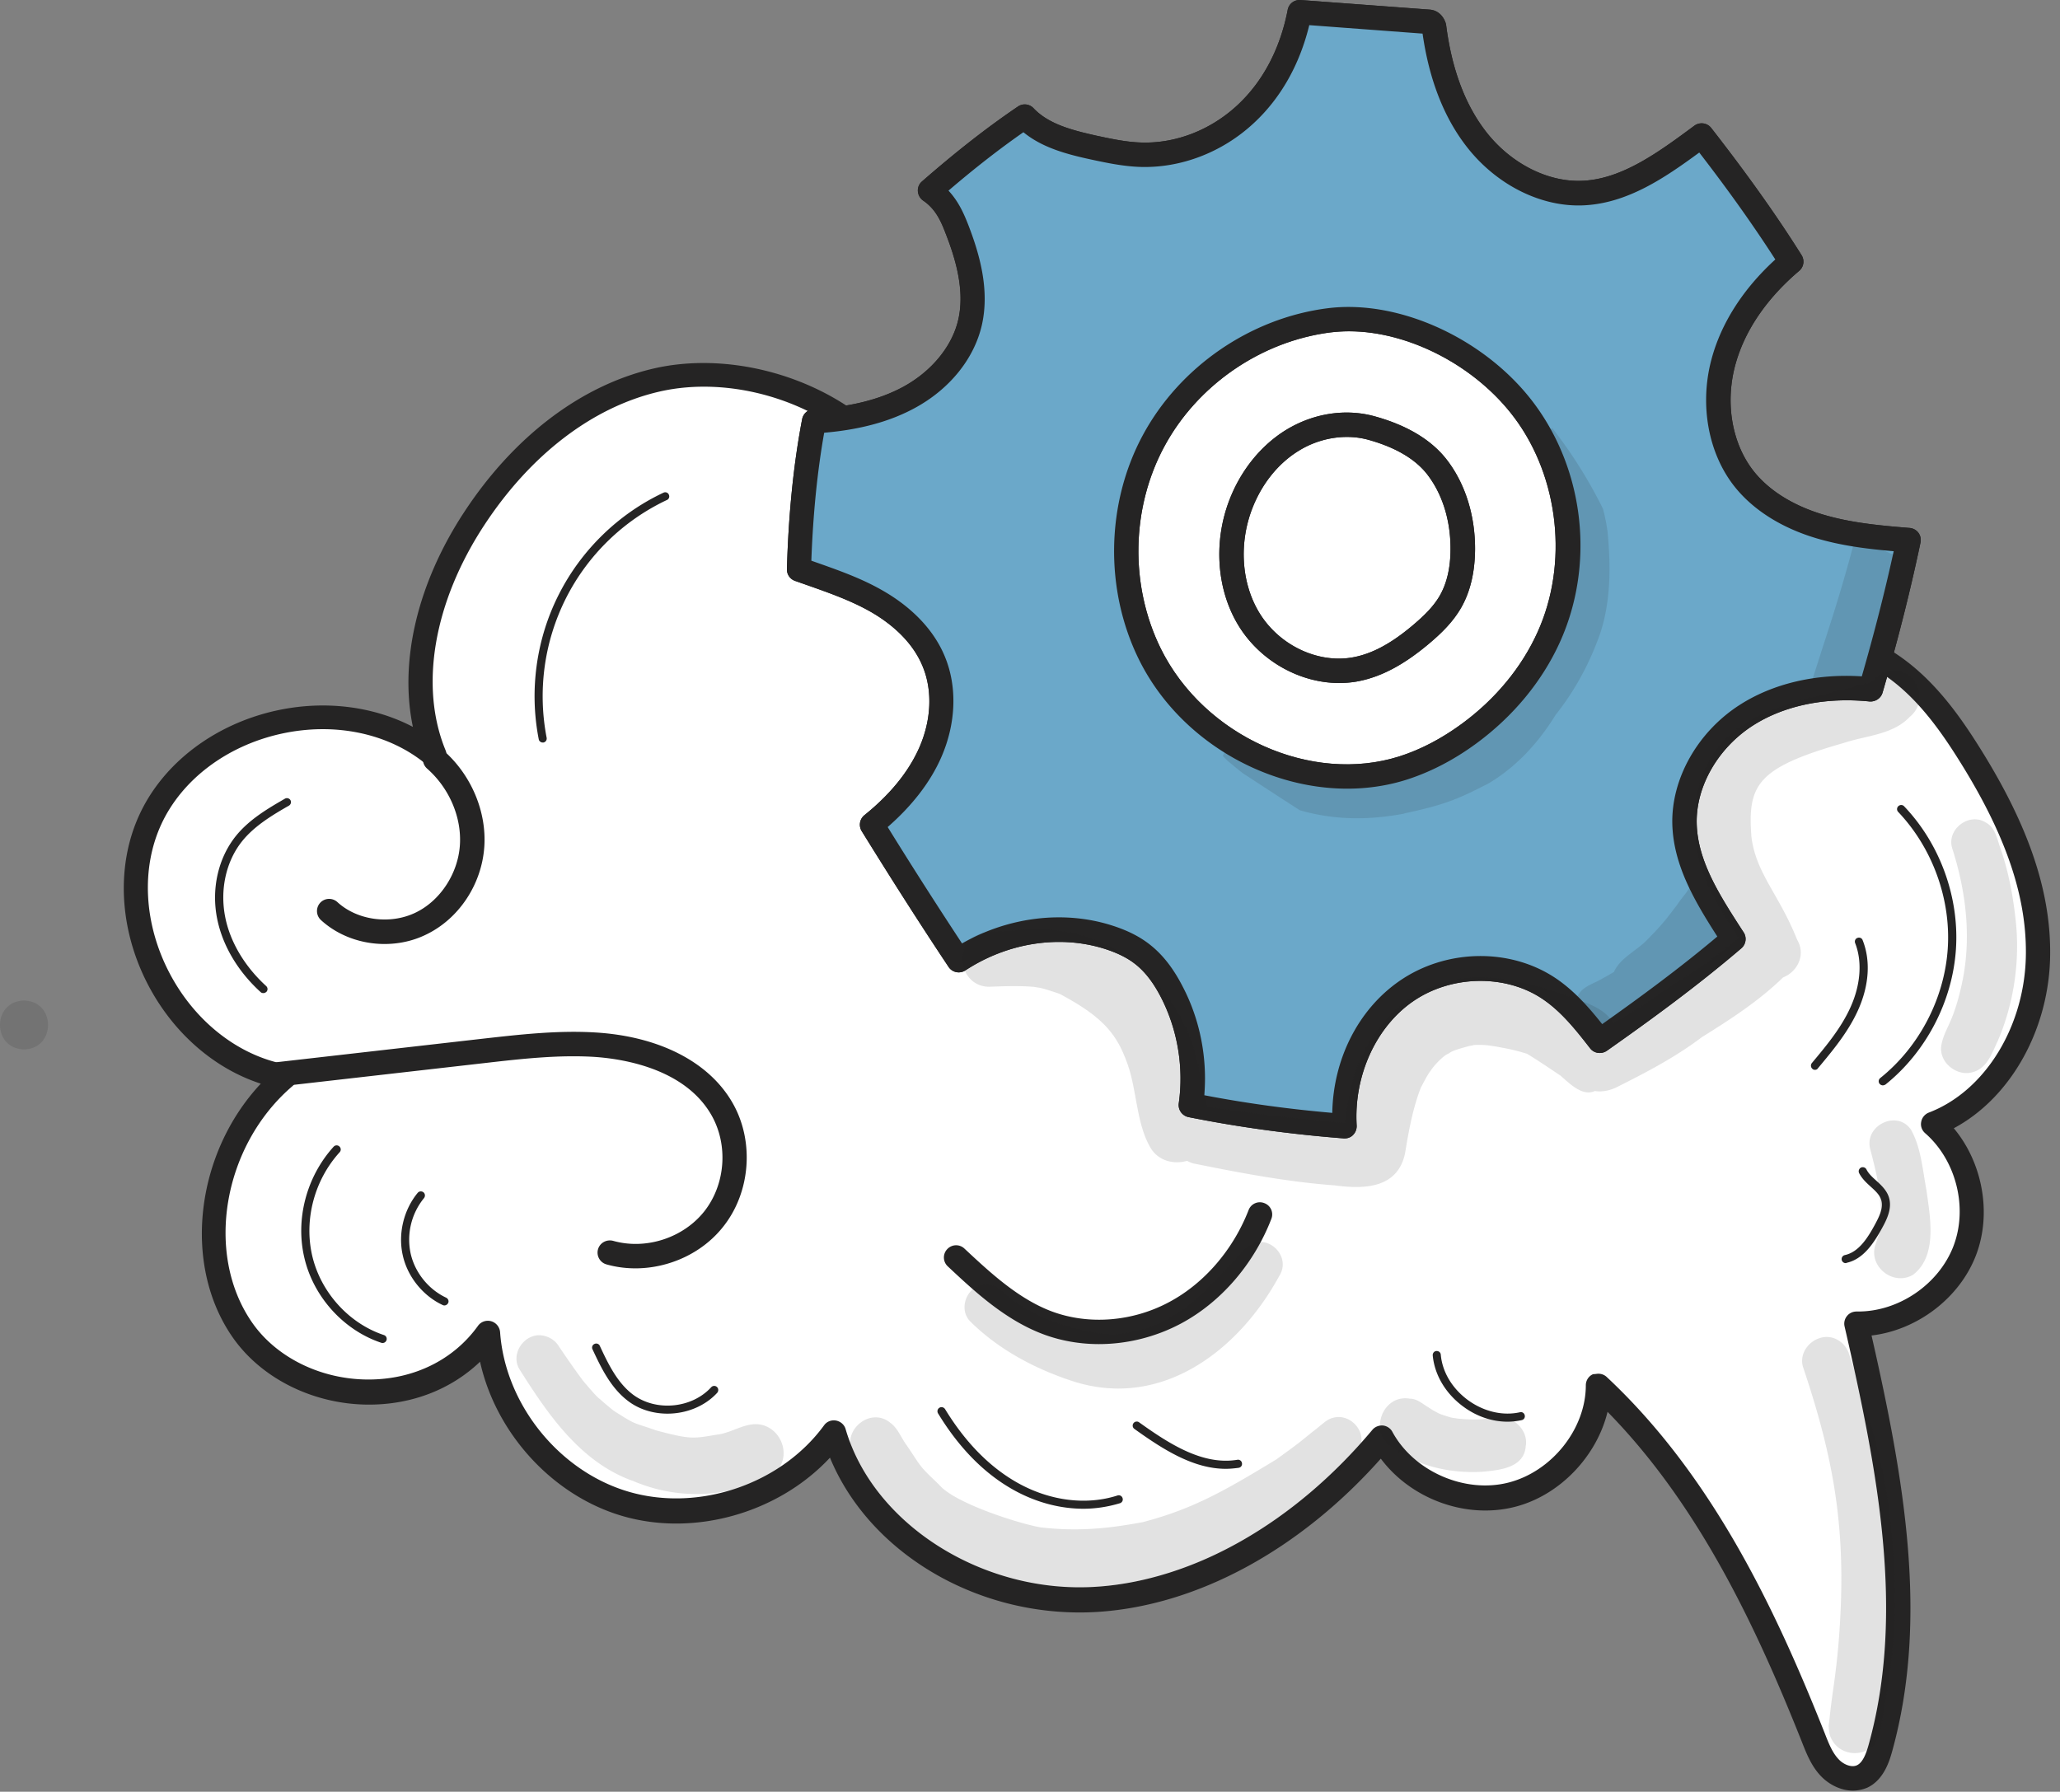 <svg width="146" height="127" fill="none" xmlns="http://www.w3.org/2000/svg"><rect width="100%" height="100%" fill="#808080" stroke="none"/><path d="M125.843 45.902c2.63-1.09 5.75-.39 8.12 1.2 2.37 1.59 4.11 3.94 5.62 6.36 2.68 4.27 4.88 9.06 4.86 14.1-.02 5.04-2.73 10.32-7.44 12.12 2.48 2.15 3.42 5.91 2.24 8.98-1.18 3.07-4.38 5.23-7.67 5.18 2.29 9.94 4.41 20.31 1.7 30.05-.22.8-.55 1.67-1.3 2.02-.75.35-1.67.02-2.25-.57-.58-.59-.9-1.38-1.2-2.15-3.63-9.14-8.06-18.24-15.24-24.96.01 3.43-2.66 6.85-6.15 7.74-3.49.88-7.47-.86-9.18-4.02-5.1 6.09-12.25 10.91-20.18 11.43-7.93.52-16.42-4.16-18.65-11.79-3.26 4.46-9.42 6.57-14.73 5.04-5.31-1.53-9.41-6.59-9.8-12.1-4.26 5.94-13.62 5.21-17.41-.25-3.8-5.46-2.04-13.62 3.02-17.94-7.81-1.38-12.87-11.08-9.53-18.28 3.34-7.2 14.02-9.59 20.11-4.51-2.25-5.46-.42-11.84 2.82-16.77 3.04-4.64 7.52-8.58 12.92-9.83s11.71.7 15.49 4.54c.04-2.67 7.71 1.11 9.66-.73 1.95-1.84-1.89-9.34.69-10 2.04-.53 4.23-.76 6.25-.17 3.94 1.15 6.42 5.11 8.18 8.67 1.36-4.16 5.04-7.28 9.14-8.81 4.1-1.53 8.6-1.64 12.96-1.27 3.45.29 7.15 1.02 9.48 3.58 3.22 3.53 2.58 8.98 1.75 13.68 2.37-1.3 5.69-.46 7.15 1.82 1.46 2.31.84 5.68-1.43 7.64z" fill="#fff"/><path d="M131.313 126.922c-.85 0-1.66-.43-2.2-.97-.71-.71-1.07-1.63-1.39-2.44-3.12-7.85-7.18-16.7-13.79-23.44-.76 3.14-3.38 5.93-6.58 6.74-3.48.88-7.36-.57-9.49-3.42-5.73 6.45-12.97 10.39-20.02 10.86-8.32.54-16.19-4.07-19.02-10.93-3.62 3.89-9.54 5.62-14.66 4.15-5-1.44-9.02-5.88-10.14-10.95-2.04 1.95-4.81 3.04-7.87 3.04h-.09c-3.88-.03-7.55-1.86-9.58-4.78-3.59-5.17-2.61-13.05 2-17.97-3.3-1.07-6.21-3.6-7.99-7.01-2.06-3.95-2.28-8.46-.6-12.08 1.68-3.62 5.28-6.36 9.62-7.34 3.44-.77 6.92-.34 9.75 1.14-.97-4.64.31-10.15 3.62-15.2 3.53-5.39 8.31-9.01 13.44-10.2 5.2-1.2 11.39.43 15.48 4 .98-.76 2.76-.45 4.81-.08 1.63.29 3.86.69 4.46.11.59-.56.19-2.76-.1-4.37-.47-2.6-.96-5.3 1.17-5.84 2.59-.67 4.79-.72 6.71-.16 3.71 1.08 6.13 4.32 7.85 7.46 1.69-3.32 4.91-6.08 8.92-7.58 3.66-1.36 7.9-1.78 13.34-1.32 3.3.28 7.42.97 10.05 3.86 3.02 3.31 2.95 8.09 2.21 12.94 2.52-.57 5.36.47 6.78 2.69 1.26 1.97 1.2 4.57.04 6.7 2.11-.13 4.41.51 6.4 1.85 2.61 1.75 4.43 4.32 5.87 6.62 3.42 5.45 5.01 10.08 4.99 14.57-.02 5.32-2.77 10.23-6.83 12.4 2.04 2.44 2.71 6.04 1.57 9.01-1.17 3.04-4.17 5.3-7.4 5.68 2.32 10.19 4.06 20.11 1.46 29.48-.17.6-.56 2.01-1.76 2.57-.33.14-.68.21-1.03.21zm-18.03-29.55c.22 0 .43.08.59.23 7.6 7.1 12.08 16.76 15.46 25.27.28.72.55 1.4 1.01 1.86.32.33.88.58 1.27.39.43-.2.67-.89.83-1.47 2.58-9.29.67-19.31-1.71-29.63a.86.86 0 01.17-.74c.17-.21.41-.32.69-.32h.11c2.88 0 5.7-1.93 6.74-4.62 1.05-2.73.2-6.1-2-8.02-.23-.2-.34-.5-.28-.8.05-.3.26-.55.54-.66 4.03-1.54 6.86-6.2 6.88-11.32.02-4.15-1.49-8.48-4.73-13.64-1.34-2.14-3.03-4.54-5.37-6.1-2.36-1.58-5.16-2.01-7.31-1.12-.39.16-.85.01-1.07-.35a.872.872 0 01.17-1.11c1.93-1.66 2.5-4.57 1.27-6.48-1.22-1.9-4.03-2.62-6.01-1.53-.29.16-.65.14-.92-.06a.86.86 0 01-.35-.85c.81-4.56 1.43-9.7-1.53-12.95-2.22-2.44-5.93-3.04-8.92-3.3-5.17-.44-9.17-.05-12.59 1.22-4.22 1.57-7.44 4.66-8.62 8.27a.867.867 0 01-1.6.11c-1.6-3.26-3.92-7.14-7.64-8.23-1.62-.47-3.51-.41-5.8.17-.57.15-.14 2.56.1 3.86.42 2.33.86 4.74-.41 5.93-1.24 1.17-3.63.74-5.95.33-1.14-.2-3.03-.54-3.43-.27v.04c-.01.35-.22.66-.54.79a.87.87 0 01-.94-.2c-3.64-3.7-9.68-5.47-14.68-4.31-4.7 1.09-9.1 4.45-12.39 9.46-3.59 5.47-4.61 11.44-2.74 15.97.15.37.03.79-.29 1.03-.32.23-.76.22-1.07-.03-2.66-2.22-6.52-3.03-10.35-2.17-3.82.86-6.97 3.24-8.43 6.38-1.46 3.14-1.25 7.08.56 10.55 1.81 3.47 4.93 5.9 8.33 6.51.33.06.6.3.68.62a.88.88 0 01-.27.89c-4.95 4.22-6.26 11.91-2.87 16.78 1.71 2.46 4.84 4.01 8.17 4.03h.08c3.19 0 6.01-1.38 7.75-3.8.21-.3.59-.43.94-.33.35.1.6.41.63.77.36 5.14 4.22 9.91 9.17 11.33s10.75-.56 13.79-4.72c.19-.27.52-.4.85-.34.32.06.59.29.68.61 1.98 6.79 9.8 11.7 17.76 11.17 6.9-.45 14.03-4.51 19.57-11.12.18-.22.47-.33.75-.31.28.03.54.2.67.45 1.52 2.8 5.12 4.38 8.21 3.6 3.09-.78 5.5-3.81 5.5-6.9 0-.34.2-.66.52-.79.14 0 .26-.03.37-.03z" fill="#252424"/><path d="M77.883 95.272c-1.35 0-2.68-.23-3.92-.69-2.71-1.01-4.88-3.03-6.79-4.82a.858.858 0 01-.04-1.22c.33-.35.87-.37 1.22-.04 1.79 1.67 3.82 3.57 6.21 4.46 2.62.97 5.74.72 8.34-.69 2.47-1.33 4.5-3.7 5.59-6.5.17-.45.67-.67 1.12-.49.45.17.67.67.49 1.12-1.23 3.18-3.55 5.88-6.38 7.4-1.81.97-3.84 1.47-5.84 1.47zm-32.85-5.37c-.69 0-1.38-.09-2.05-.28a.869.869 0 01-.6-1.07c.13-.46.61-.72 1.07-.6 2.33.66 4.99-.21 6.48-2.11 1.49-1.91 1.69-4.7.49-6.8-1.94-3.39-6.48-4.01-8.34-4.13-2.53-.15-5.13.14-7.65.43l-14.55 1.66c-.47.06-.9-.29-.96-.76-.05-.47.29-.9.76-.96l14.55-1.66c2.59-.29 5.27-.6 7.95-.44 4.53.27 8.08 2.09 9.74 5 1.54 2.69 1.28 6.28-.63 8.72-1.48 1.91-3.87 3-6.26 3zm-17.78-22.99c-1.66 0-3.3-.59-4.51-1.7a.867.867 0 01-.05-1.22c.32-.35.87-.37 1.22-.05 1.4 1.29 3.72 1.61 5.51.76 1.76-.83 3.03-2.76 3.17-4.78.14-1.98-.75-4.06-2.32-5.44a.859.859 0 01-.08-1.22c.31-.36.86-.4 1.22-.08 1.98 1.72 3.09 4.35 2.91 6.86-.19 2.67-1.82 5.11-4.16 6.22-.91.44-1.91.65-2.91.65z" fill="#252424"/><path d="M92.673 22.732c-4.82 1.61-9.09 5.02-11.37 9.56-2.28 4.54-2.42 10.19 0 14.66 3.51 6.5 12.24 9.41 19.14 6.77 7.53-2.87 12.1-11.91 9.9-19.65-2.21-7.76-11.07-13.55-17.67-11.34zm9.14 20.31c-.68 1.59-2.21 3.06-3.76 3.82-3.51 1.72-7.51.24-9.59-2.95-2.14-3.28-1.83-7.7.38-10.88 1.1-1.58 2.49-2.82 4.43-3.18 1.79-.33 3.58-.01 4.99 1.13.91.16 1.78.54 2.5 1.14 1.39 1.15 1.99 3.45 2.09 5.19.13 1.89-.29 3.99-1.04 5.73z" fill="#fff"/><path d="M128.933 37.292c-2.01-.61-3.93-1.66-5.25-3.28-1.84-2.27-2.28-5.48-1.53-8.3.75-2.82 2.59-5.27 4.82-7.16-1.98-3.14-4.11-6.08-6.35-8.94-2.72 2.01-5.33 3.92-8.35 4.07-2.91.15-5.73-1.45-7.54-3.73-1.81-2.28-2.71-5.18-3.07-8.07-.1-.28-.25-.33-.36-.34-3.05-.23-6.11-.45-9.16-.68-.55 2.85-1.85 5.4-3.85 7.24-2 1.84-4.7 2.95-7.42 2.86-1.12-.04-2.22-.26-3.31-.5-1.78-.39-3.67-.87-4.93-2.2-2.43 1.65-4.61 3.41-6.71 5.24 1.08.74 1.53 1.75 1.91 2.73.81 2.11 1.43 4.42.92 6.62-.53 2.28-2.25 4.16-4.3 5.29s-4.42 1.57-6.75 1.71c-.65 3.34-.96 6.91-1.07 10.49 1.99.71 3.88 1.31 5.58 2.3 1.7.99 3.22 2.4 3.97 4.22.85 2.04.65 4.43-.24 6.46-.89 2.03-2.41 3.72-4.14 5.11 2.08 3.38 4.08 6.51 6.14 9.61 3.18-2.08 7.18-2.73 10.66-1.61.87.28 1.71.67 2.42 1.24.89.71 1.55 1.68 2.06 2.69 1.23 2.44 1.69 5.25 1.3 7.96 3.71.74 7.3 1.21 10.91 1.5-.22-3.75 1.4-7.51 4.36-9.57 2.96-2.06 7.2-2.19 10.17-.16 1.41.96 2.5 2.33 3.55 3.68 3.25-2.29 6.46-4.64 9.47-7.22-1.68-2.61-3.39-5.24-3.46-8.18-.07-3.07 1.78-6 4.35-7.67 2.57-1.67 5.79-2.17 8.84-1.85 1.05-3.57 1.94-7.05 2.68-10.57-2.21-.18-4.31-.38-6.32-.99zm-19.16 7.85c-1.24 2.74-3.25 5.1-5.67 6.87-1.41 1.03-2.96 1.88-4.63 2.41-6.82 2.19-14.82-1.65-17.99-8.08-2.31-4.69-2.21-10.48.27-15.09 2.48-4.61 7.25-7.89 12.43-8.55 4.64-.59 10.52 1.91 13.87 6.43 3.35 4.52 4.03 10.88 1.72 16.01z" fill="#6BA8C9"/><path d="M113.933 37.682c-.07-.53-.18-1.06-.31-1.58-.06-.12-.11-.25-.18-.37a32.99 32.99 0 00-3.43-5.39c-.22.15-.38.38-.46.63-.13.91.57 1.74.79 2.6.8 2.37 1.32 3.51 1.07 5.68.03.83-1.34 5.42-1.77 5.99-.52 1.01-1.11 1.98-1.8 2.89-.21.25-.28.36-.25.37-.34.27-.64.61-.97.89-.71.6-1.42 1.21-2.14 1.81-.19.14-.5.39-.72.62.12-.17-.2.13-.49.37-.16.1-.87.59-1.23.78-2.5.88-5.09 1.37-6.47 1.45-1.83.17-3.63-.3-5.04-.63-1-.29-1.88-1.29-2.96-1.08-.47.11-.77.47-.9.88.1.11.21.22.32.33.37.3.73.61 1.11.9 1.34.87 2.68 1.75 4.02 2.61 2.22.64 4.61.77 7.45.23-.05 0-.11.01-.17.02 2.99-.63 3.92-1.03 6.11-2.16 1.91-1.14 3.44-2.79 4.62-4.66.03-.05.07-.11.1-.16 0-.01.01-.01.01-.02 1.39-1.74 2.45-3.72 3.18-5.82.75-2.3.74-4.78.51-7.18zm7.28 24.44c-.3.02-.59.09-.85.24-.39.21-.62.56-.86.92-.22.28-.45.57-.65.87-.6.76-.76 1.09-2.08 2.43-.73.78-1.88 1.27-2.36 2.25-.01.02-.01.04-.02.06-.28.16-.56.33-.85.48-.53.33-1.22.49-1.59 1.01-1.15 1.37.63 3.38 2.15 2.45 1.58-.84 3.06-1.83 4.39-3.03.06-.07.13-.13.2-.2 1.04-.83 2.05-1.7 2.97-2.66.34-.36.74-.78 1.07-1.24-.35-.7-.65-1.41-.93-2.14-.21-.49-.41-.97-.59-1.44zm10.28-24.01c-.6 2.31-1.28 4.6-2.02 6.87-.34 1.05-.68 2.11-1.02 3.18.4.5 1.09.78 1.73.58.03-.01.06-.03.09-.04.55.78 1.99.68 2.26-.4.14-.5.34-.99.52-1.5.11-.05.22-.12.31-.2.65-.48.84-1.38 1.08-2.11.36-1.48.56-3 .62-4.53 0-.09.01-.18.02-.27-1.2-.5-2.39-1.03-3.59-1.58z" fill="#252424" opacity=".129"/><path d="M95.313 80.692h-.07c-3.81-.3-7.41-.79-11.01-1.51a.874.874 0 01-.69-.97c.36-2.52-.07-5.17-1.22-7.44-.54-1.07-1.14-1.86-1.83-2.41-.56-.45-1.26-.8-2.15-1.09-3.2-1.03-6.9-.47-9.92 1.51-.4.26-.93.15-1.19-.24-2.03-3.05-4.04-6.2-6.16-9.63a.867.867 0 01.19-1.13c1.84-1.48 3.14-3.09 3.89-4.79.86-1.96.95-4.07.23-5.78-.77-1.86-2.39-3.1-3.61-3.81-1.42-.82-3.01-1.38-4.69-1.97l-.74-.26a.853.853 0 01-.57-.84c.11-3.94.48-7.51 1.08-10.63.08-.39.4-.67.8-.7 2.62-.16 4.71-.68 6.39-1.6 1.99-1.09 3.44-2.86 3.87-4.73.49-2.11-.21-4.38-.89-6.12-.34-.89-.72-1.74-1.59-2.33a.89.89 0 01-.38-.66c-.02-.27.09-.53.29-.7 2.43-2.12 4.59-3.81 6.8-5.31.35-.24.82-.19 1.11.12 1.07 1.13 2.73 1.56 4.48 1.95 1.12.24 2.13.45 3.15.48 2.44.08 4.91-.88 6.8-2.63 1.81-1.67 3.05-4.01 3.58-6.77.08-.43.46-.73.91-.7l9.16.68c.5.04.91.36 1.11.9.02.06.04.13.05.19.4 3.15 1.37 5.72 2.89 7.64 1.76 2.22 4.38 3.53 6.82 3.4 2.8-.14 5.38-2.05 7.88-3.9.38-.28.91-.21 1.2.16 2.51 3.22 4.61 6.16 6.4 9.01.23.37.16.84-.17 1.12-1.62 1.37-3.72 3.64-4.54 6.72-.72 2.72-.2 5.6 1.37 7.54 1.08 1.33 2.75 2.37 4.83 3 1.92.58 3.93.78 6.17.96.25.02.48.15.62.34.15.2.2.45.15.7-.73 3.47-1.61 6.94-2.69 10.64-.12.4-.51.65-.92.62-3.13-.32-6.07.29-8.29 1.72-2.46 1.59-4.02 4.31-3.96 6.92.06 2.67 1.62 5.09 3.27 7.64l.06.09c.23.36.16.84-.16 1.12-3.13 2.68-6.43 5.08-9.54 7.27-.38.26-.9.19-1.18-.17-.94-1.21-2.01-2.58-3.36-3.49-2.62-1.78-6.48-1.72-9.2.16-2.63 1.82-4.2 5.28-3.99 8.8.01.25-.08.49-.26.67-.14.15-.36.24-.58.24zm-9.96-3.06c2.97.57 5.96.98 9.07 1.25.07-3.81 1.84-7.32 4.75-9.34 3.33-2.31 7.92-2.37 11.15-.16 1.3.89 2.36 2.11 3.23 3.21 2.68-1.9 5.49-3.96 8.16-6.21-1.59-2.48-3.12-5.05-3.19-7.99-.07-3.2 1.79-6.5 4.75-8.41 2.37-1.53 5.42-2.25 8.68-2.04.88-3.06 1.63-5.98 2.26-8.87-1.96-.17-3.76-.4-5.55-.94-2.41-.73-4.37-1.97-5.67-3.57-1.91-2.35-2.56-5.83-1.7-9.07.68-2.57 2.24-5.01 4.53-7.1-1.55-2.41-3.32-4.9-5.39-7.58-2.49 1.83-5.09 3.58-8.14 3.74-3 .16-6.16-1.4-8.27-4.06-1.66-2.09-2.73-4.82-3.2-8.11l-8.03-.6c-.68 2.8-2.03 5.19-3.95 6.96-2.22 2.06-5.15 3.18-8.03 3.09-1.17-.04-2.3-.27-3.46-.52-1.71-.37-3.47-.83-4.82-1.94-1.72 1.2-3.44 2.54-5.31 4.14.71.76 1.09 1.63 1.4 2.42.76 1.97 1.55 4.56.96 7.13-.55 2.37-2.27 4.51-4.73 5.85-1.76.96-3.87 1.54-6.44 1.76-.48 2.7-.79 5.74-.91 9.07l.14.05c1.76.62 3.43 1.2 4.99 2.11 1.45.84 3.38 2.33 4.33 4.63.89 2.14.8 4.74-.25 7.14-.77 1.76-2.05 3.42-3.8 4.95 1.8 2.91 3.54 5.62 5.27 8.25 3.31-1.89 7.24-2.37 10.67-1.26 1.09.35 1.97.8 2.69 1.38.89.71 1.64 1.68 2.3 2.98 1.22 2.35 1.73 5.04 1.51 7.66z" fill="#252424"/><path d="M94.903 48.412c-2.73 0-5.5-1.51-7.05-3.95-1.63-2.57-1.89-6.06-.69-9.1.81-2.06 2.21-3.78 3.94-4.86 1.92-1.19 4.2-1.56 6.26-1.01 2.32.63 4.05 1.66 5.15 3.06 1.32 1.69 2.04 3.96 2.03 6.38-.01 1.65-.35 3.07-1.03 4.22-.6 1.01-1.42 1.78-2.16 2.41-1.85 1.57-3.51 2.45-5.22 2.75-.41.07-.82.1-1.23.1zm.55-17.44c-1.17 0-2.39.34-3.44 1-1.42.88-2.57 2.31-3.24 4.02-1 2.54-.79 5.43.54 7.54 1.41 2.23 4.09 3.49 6.52 3.07 1.39-.24 2.79-.99 4.39-2.36.62-.53 1.32-1.18 1.79-1.97.52-.88.79-2.01.79-3.35.01-2.04-.58-3.92-1.66-5.31-.86-1.1-2.29-1.93-4.24-2.46a5.76 5.76 0 00-1.45-.18z" fill="#252424"/><path d="M95.483 55.902c-5.95 0-12.01-3.57-14.77-9.17-2.43-4.94-2.33-11.03.28-15.88 2.61-4.85 7.62-8.3 13.08-9 5.11-.66 11.28 2.2 14.68 6.78 3.56 4.8 4.27 11.42 1.81 16.87-1.26 2.79-3.32 5.28-5.95 7.21-1.57 1.15-3.21 2-4.88 2.54-1.37.44-2.81.65-4.25.65zm.12-32.42c-.44 0-.88.03-1.31.08-4.92.63-9.43 3.73-11.78 8.1-2.35 4.37-2.44 9.85-.25 14.3 3.07 6.22 10.67 9.65 16.95 7.64 1.49-.48 2.96-1.25 4.38-2.29 2.39-1.75 4.26-4.01 5.39-6.53 2.17-4.81 1.52-10.89-1.62-15.13-2.76-3.72-7.52-6.17-11.76-6.17z" fill="#252424"/><path d="M128.933 37.292c-2.01-.61-3.93-1.66-5.25-3.28-1.84-2.27-2.28-5.48-1.53-8.3.75-2.82 2.59-5.27 4.82-7.16-1.98-3.14-4.11-6.08-6.35-8.94-2.72 2.01-5.33 3.92-8.35 4.07-2.91.15-5.73-1.45-7.54-3.73-1.81-2.28-2.71-5.18-3.07-8.07-.1-.28-.25-.33-.36-.34-3.05-.23-6.11-.45-9.16-.68-.55 2.85-1.85 5.4-3.85 7.24-2 1.84-4.7 2.95-7.42 2.86-1.12-.04-2.22-.26-3.31-.5-1.78-.39-3.67-.87-4.93-2.2-2.43 1.65-4.61 3.41-6.71 5.24 1.08.74 1.53 1.75 1.91 2.73.81 2.11 1.43 4.42.92 6.62-.53 2.28-2.25 4.16-4.3 5.29s-4.42 1.57-6.75 1.71c-.65 3.34-.96 6.91-1.07 10.49 1.99.71 3.88 1.31 5.58 2.3 1.7.99 3.22 2.4 3.97 4.22.85 2.04.65 4.43-.24 6.46-.89 2.03-2.41 3.72-4.14 5.11 2.08 3.38 4.08 6.51 6.14 9.61 3.18-2.08 7.18-2.73 10.66-1.61.87.28 1.71.67 2.42 1.24.89.71 1.55 1.68 2.06 2.69 1.23 2.44 1.69 5.25 1.3 7.96 3.71.74 7.3 1.21 10.91 1.5-.22-3.75 1.4-7.51 4.36-9.57 2.96-2.06 7.2-2.19 10.17-.16 1.41.96 2.5 2.33 3.55 3.68 3.25-2.29 6.46-4.64 9.47-7.22-1.68-2.61-3.39-5.24-3.46-8.18-.07-3.07 1.78-6 4.35-7.67 2.57-1.67 5.79-2.17 8.84-1.85 1.05-3.57 1.94-7.05 2.68-10.57-2.21-.18-4.31-.38-6.32-.99zm-19.16 7.85c-1.24 2.74-3.25 5.1-5.67 6.87-1.41 1.03-2.96 1.88-4.63 2.41-6.82 2.19-14.82-1.65-17.99-8.08-2.31-4.69-2.21-10.48.27-15.09 2.48-4.61 7.25-7.89 12.43-8.55 4.64-.59 10.52 1.91 13.87 6.43 3.35 4.52 4.03 10.88 1.72 16.01z" fill="#6BA8C9"/><path d="M113.933 37.682c-.07-.53-.18-1.06-.31-1.58-.06-.12-.11-.25-.18-.37a32.99 32.99 0 00-3.43-5.39c-.22.15-.38.38-.46.63-.13.91.57 1.74.79 2.6.8 2.37 1.32 3.51 1.07 5.68.03.83-1.34 5.42-1.77 5.99-.52 1.01-1.11 1.98-1.8 2.89-.21.25-.28.36-.25.37-.34.27-.64.61-.97.89-.71.6-1.42 1.21-2.14 1.81-.19.14-.5.39-.72.62.12-.17-.2.13-.49.37-.16.1-.87.59-1.23.78-2.5.88-5.09 1.37-6.47 1.45-1.83.17-3.63-.3-5.04-.63-1-.29-1.88-1.29-2.96-1.08-.47.11-.77.47-.9.88.1.11.21.22.32.33.37.3.73.61 1.11.9 1.34.87 2.68 1.75 4.02 2.61 2.22.64 4.61.77 7.45.23-.05 0-.11.01-.17.02 2.99-.63 3.92-1.03 6.11-2.16 1.91-1.14 3.44-2.79 4.62-4.66.03-.05.07-.11.1-.16 0-.01.01-.01.01-.02 1.39-1.74 2.45-3.72 3.18-5.82.75-2.3.74-4.78.51-7.18zm7.28 24.44c-.3.02-.59.09-.85.24-.39.21-.62.56-.86.92-.22.28-.45.57-.65.87-.6.76-.76 1.09-2.08 2.43-.73.78-1.88 1.27-2.36 2.25-.01.02-.01.04-.02.06-.28.16-.56.33-.85.48-.53.33-1.22.49-1.59 1.01-1.15 1.37.63 3.38 2.15 2.45 1.58-.84 3.06-1.83 4.39-3.03.06-.07.13-.13.2-.2 1.04-.83 2.05-1.7 2.97-2.66.34-.36.74-.78 1.07-1.24-.35-.7-.65-1.41-.93-2.14-.21-.49-.41-.97-.59-1.44zm10.28-24.01c-.6 2.31-1.28 4.6-2.02 6.87-.34 1.05-.68 2.11-1.02 3.18.4.5 1.09.78 1.73.58.03-.01.06-.03.09-.04.55.78 1.99.68 2.26-.4.14-.5.34-.99.52-1.5.11-.05.22-.12.31-.2.65-.48.84-1.38 1.08-2.11.36-1.48.56-3 .62-4.53 0-.09.01-.18.02-.27-1.2-.5-2.39-1.03-3.59-1.58z" fill="#252424" opacity=".129"/><path d="M95.313 80.692h-.07c-3.81-.3-7.41-.79-11.01-1.51a.874.874 0 01-.69-.97c.36-2.52-.07-5.17-1.22-7.44-.54-1.07-1.14-1.86-1.83-2.41-.56-.45-1.26-.8-2.15-1.09-3.2-1.03-6.9-.47-9.92 1.51-.4.26-.93.15-1.19-.24-2.03-3.05-4.04-6.2-6.16-9.63a.867.867 0 01.19-1.13c1.84-1.48 3.14-3.09 3.89-4.79.86-1.96.95-4.07.23-5.78-.77-1.86-2.39-3.1-3.61-3.81-1.42-.82-3.01-1.38-4.69-1.97l-.74-.26a.853.853 0 01-.57-.84c.11-3.94.48-7.51 1.08-10.63.08-.39.4-.67.8-.7 2.62-.16 4.71-.68 6.39-1.6 1.99-1.09 3.44-2.86 3.87-4.73.49-2.11-.21-4.38-.89-6.12-.34-.89-.72-1.74-1.59-2.33a.89.89 0 01-.38-.66c-.02-.27.09-.53.29-.7 2.43-2.12 4.59-3.81 6.8-5.31.35-.24.82-.19 1.11.12 1.07 1.13 2.73 1.56 4.48 1.95 1.12.24 2.13.45 3.15.48 2.44.08 4.91-.88 6.8-2.63 1.81-1.67 3.05-4.01 3.58-6.77.08-.43.46-.73.91-.7l9.16.68c.5.04.91.36 1.11.9.02.06.04.13.05.19.4 3.15 1.37 5.72 2.89 7.64 1.76 2.22 4.38 3.53 6.82 3.4 2.8-.14 5.38-2.05 7.88-3.9.38-.28.91-.21 1.2.16 2.51 3.22 4.61 6.16 6.4 9.01.23.37.16.84-.17 1.12-1.62 1.37-3.72 3.64-4.54 6.72-.72 2.72-.2 5.6 1.37 7.54 1.08 1.33 2.75 2.37 4.83 3 1.92.58 3.93.78 6.17.96.25.02.48.15.62.34.15.2.2.45.15.7-.73 3.47-1.61 6.94-2.69 10.64-.12.4-.51.65-.92.62-3.13-.32-6.07.29-8.29 1.72-2.46 1.59-4.02 4.31-3.96 6.92.06 2.67 1.62 5.09 3.27 7.64l.06.09c.23.36.16.84-.16 1.12-3.13 2.68-6.43 5.08-9.54 7.27-.38.26-.9.19-1.18-.17-.94-1.21-2.01-2.58-3.36-3.49-2.62-1.78-6.48-1.72-9.2.16-2.63 1.82-4.2 5.28-3.99 8.8.01.25-.08.49-.26.67-.14.15-.36.24-.58.24zm-9.96-3.06c2.97.57 5.96.98 9.07 1.25.07-3.81 1.84-7.32 4.75-9.34 3.33-2.31 7.92-2.37 11.15-.16 1.3.89 2.36 2.11 3.23 3.21 2.68-1.9 5.49-3.96 8.16-6.21-1.59-2.48-3.12-5.05-3.19-7.99-.07-3.2 1.79-6.5 4.75-8.41 2.37-1.53 5.42-2.25 8.68-2.04.88-3.06 1.63-5.98 2.26-8.87-1.96-.17-3.76-.4-5.55-.94-2.41-.73-4.37-1.97-5.67-3.57-1.91-2.35-2.56-5.83-1.7-9.07.68-2.57 2.24-5.01 4.53-7.1-1.55-2.41-3.32-4.9-5.39-7.58-2.49 1.83-5.09 3.58-8.14 3.74-3 .16-6.16-1.4-8.27-4.06-1.66-2.09-2.73-4.82-3.2-8.11l-8.03-.6c-.68 2.8-2.03 5.19-3.95 6.96-2.22 2.06-5.15 3.18-8.03 3.09-1.17-.04-2.3-.27-3.46-.52-1.71-.37-3.47-.83-4.82-1.94-1.72 1.2-3.44 2.54-5.31 4.14.71.76 1.09 1.63 1.4 2.42.76 1.97 1.55 4.56.96 7.13-.55 2.37-2.27 4.51-4.73 5.85-1.76.96-3.87 1.54-6.44 1.76-.48 2.7-.79 5.74-.91 9.07l.14.05c1.76.62 3.43 1.2 4.99 2.11 1.45.84 3.38 2.33 4.33 4.63.89 2.14.8 4.74-.25 7.14-.77 1.76-2.05 3.42-3.8 4.95 1.8 2.91 3.54 5.62 5.27 8.25 3.31-1.89 7.24-2.37 10.67-1.26 1.09.35 1.97.8 2.69 1.38.89.71 1.64 1.68 2.3 2.98 1.22 2.35 1.73 5.04 1.51 7.66z" fill="#252424"/><path d="M94.903 48.412c-2.73 0-5.5-1.51-7.05-3.95-1.63-2.57-1.89-6.06-.69-9.1.81-2.06 2.21-3.78 3.94-4.86 1.92-1.19 4.2-1.56 6.26-1.01 2.32.63 4.05 1.66 5.15 3.06 1.32 1.69 2.04 3.96 2.03 6.38-.01 1.65-.35 3.07-1.03 4.22-.6 1.01-1.42 1.78-2.16 2.41-1.85 1.57-3.51 2.45-5.22 2.75-.41.07-.82.1-1.23.1zm.55-17.44c-1.17 0-2.39.34-3.44 1-1.42.88-2.57 2.31-3.24 4.02-1 2.54-.79 5.43.54 7.54 1.41 2.23 4.09 3.49 6.52 3.07 1.39-.24 2.79-.99 4.39-2.36.62-.53 1.32-1.18 1.79-1.97.52-.88.79-2.01.79-3.35.01-2.04-.58-3.92-1.66-5.31-.86-1.1-2.29-1.93-4.24-2.46a5.76 5.76 0 00-1.45-.18z" fill="#252424"/><path d="M95.483 55.902c-5.95 0-12.01-3.57-14.77-9.17-2.43-4.94-2.33-11.03.28-15.88 2.61-4.85 7.62-8.3 13.08-9 5.11-.66 11.28 2.2 14.68 6.78 3.56 4.8 4.27 11.42 1.81 16.87-1.26 2.79-3.32 5.28-5.95 7.21-1.57 1.15-3.21 2-4.88 2.54-1.37.44-2.81.65-4.25.65zm.12-32.42c-.44 0-.88.03-1.31.08-4.92.63-9.43 3.73-11.78 8.1-2.35 4.37-2.44 9.85-.25 14.3 3.07 6.22 10.67 9.65 16.95 7.64 1.49-.48 2.96-1.25 4.38-2.29 2.39-1.75 4.26-4.01 5.39-6.53 2.17-4.81 1.52-10.89-1.62-15.13-2.76-3.72-7.52-6.17-11.76-6.17zm-68.48 71.71c-.03 0-.06 0-.09-.01-2.66-.88-4.81-3.24-5.46-6.02-.65-2.74.15-5.76 2.07-7.88.11-.12.29-.13.41-.02s.13.29.02.41c-1.8 1.98-2.54 4.8-1.94 7.36.61 2.58 2.6 4.78 5.08 5.6.15.05.23.21.18.36-.04.12-.15.2-.27.2zm4.369-2.66c-.04 0-.08-.01-.12-.03-1.41-.66-2.5-2.02-2.83-3.54-.34-1.52.07-3.21 1.06-4.41.1-.12.28-.14.41-.04.12.1.14.28.04.41a4.665 4.665 0 00-.95 3.92c.3 1.35 1.26 2.55 2.52 3.14.14.07.21.24.14.38-.06.11-.16.17-.27.17zm-12.829-22.14c-.07 0-.14-.02-.19-.07-1.61-1.46-2.7-3.3-3.08-5.19-.43-2.12.07-4.31 1.32-5.87.96-1.2 2.36-2 3.48-2.65.14-.08.31-.03.39.1.08.14.03.31-.1.39-1.08.62-2.42 1.4-3.32 2.52-1.14 1.42-1.59 3.43-1.2 5.39.35 1.77 1.39 3.5 2.9 4.88.12.11.13.29.02.41-.07.06-.14.09-.22.09zm19.8-17.76c-.13 0-.26-.1-.28-.23-.68-3.46-.18-7.11 1.42-10.26 1.59-3.15 4.23-5.72 7.42-7.22.14-.07.32-.01.38.14.07.14.01.32-.14.38a15.363 15.363 0 00-7.15 6.96 15.447 15.447 0 00-1.37 9.89c.03.16-.07.31-.23.34h-.05zm8.84 47.57c-.99 0-1.99-.29-2.78-.89-1.25-.94-1.93-2.39-2.53-3.67a.277.277 0 01.14-.38c.14-.07.32-.01.38.14.57 1.22 1.22 2.6 2.35 3.45 1.63 1.22 4.17.98 5.54-.52.11-.12.29-.13.41-.02s.12.29.02.41c-.89.97-2.21 1.48-3.53 1.48zm29.479 6.74c-1.65 0-3.36-.45-4.94-1.33-2.07-1.15-3.87-2.98-5.36-5.43a.293.293 0 01.1-.4c.13-.08.31-.04.4.1 1.44 2.36 3.17 4.12 5.15 5.23 2.29 1.28 4.87 1.6 7.07.89.15-.05.31.03.36.19.05.15-.03.31-.19.36-.83.25-1.7.39-2.59.39zm10.091-2.83c-2.31 0-4.47-1.39-6.49-2.84a.288.288 0 01.33-.47c2.19 1.57 4.54 3.07 6.98 2.67.16-.03.31.08.33.24a.28.28 0 01-.24.33c-.3.04-.61.07-.91.07zm19.97-3.34c-1.07 0-2.17-.36-3.12-1.06-1.25-.91-2.05-2.24-2.18-3.64-.01-.16.1-.3.26-.31.16-.01.3.1.31.26.11 1.24.82 2.41 1.94 3.23 1.12.81 2.46 1.12 3.67.85.16-.04.31.06.34.22.04.15-.06.31-.22.34-.32.07-.66.11-1 .11zm23.97-11.24a.288.288 0 01-.06-.57c1-.22 1.63-1.24 2.14-2.18.31-.58.61-1.19.43-1.74-.11-.36-.42-.64-.74-.93-.31-.28-.62-.57-.82-.96a.296.296 0 01.13-.39c.14-.07.32-.01.39.13.15.3.41.54.69.79.36.33.74.68.9 1.18.24.76-.12 1.53-.48 2.18-.62 1.13-1.35 2.21-2.52 2.47-.02.02-.04.02-.06.02zm2.63-12.6c-.08 0-.17-.04-.23-.11a.29.29 0 01.05-.41c2.76-2.21 4.54-5.63 4.78-9.15.24-3.52-1.08-7.15-3.51-9.71-.11-.11-.11-.3.01-.41.12-.11.3-.11.41.01 2.55 2.67 3.92 6.46 3.67 10.15-.25 3.68-2.11 7.26-4.99 9.57a.38.38 0 01-.19.06zm-4.81-1.1c-.07 0-.13-.02-.18-.07a.297.297 0 01-.04-.41c1.02-1.22 2.08-2.49 2.74-3.96.72-1.59.84-3.24.33-4.54-.06-.15.01-.32.16-.37.15-.06.32.01.37.16.58 1.46.46 3.23-.34 4.99-.7 1.54-1.78 2.83-2.83 4.09-.04.07-.12.11-.21.11z" fill="#252424"/><path d="M1.702 70.922c-2.27.04-2.27 3.42 0 3.46 2.27-.04 2.27-3.42 0-3.46zm132.03-23.33c-.44.1-.75.41-1.06.72-.02.01-.03.02-.05.03-4.13 1.25-9.6 1.6-11.71 5.95-1.11 2.39-.99 5.2-.18 7.66.56 1.65 1.59 3.06 2.47 4.54-.93.79-2.64 2.15-4.47 3.17-1.43 1.01-2.86 2.01-4.4 2.84-.47-.81-1.4-1.24-2.28-1.56-2.41-.93-4.96-1.72-7.57-1.69-4.46.29-7.44 3.31-8.66 7.46-.36 1.59-.45 2.35-.51 2.9-1.73-.21-3.46-.34-5.19-.54-2.41-.33-1.89-.23-4.05-.56-.17-.04-.34-.07-.51-.09-.23-.92-.38-1.87-.61-2.79-.65-3.28-2.58-6.19-5.38-8.02-1.48-.96-3.19-1.55-4.95-1.69-.61-.06-.22-.02.16.03-1-.19-1.98-.09-2.99 0-.79.1-1.67-.03-2.41.27-1.95.75-1.33 3.75.75 3.72 1.05-.04 2.11-.08 3.16.01l.36.06c.31.04 1.13.33 1.44.43 3.19 1.69 4.07 2.93 4.79 4.89.72 1.94.63 4.37 1.72 6.12.58.86 1.62 1.09 2.53.83.15.08.31.15.48.19 3.31.67 6.62 1.3 9.99 1.55 2.09.28 4.45.22 4.98-2.27.26-1.58.54-3.17 1.12-4.66.12-.22.48-.94.69-1.19.08-.12.17-.24.26-.35.03-.03.05-.06.09-.1.19-.22.4-.41.62-.6.06-.04.12-.08.21-.13.3-.13.07-.18 1.52-.57.13-.03.26-.05.38-.08.35-.02.7-.01 1.05.03.28.04.71.11.94.16.58.1 1.18.25 1.76.43 1.02.61 2.49 1.64 2.34 1.52.67.57 1.57 1.53 2.47 1.12.43.07.92.01 1.47-.23 2.12-1.06 4.22-2.15 6.12-3.59 2.01-1.25 4.05-2.57 5.75-4.23.98-.38 1.65-1.57 1-2.67-1.29-3.24-2.92-4.7-3.24-7.29-.28-3.7.38-4.9 6.54-6.66 1.58-.53 3.47-.57 4.68-1.85 1.53-1.25.31-3.72-1.62-3.22zm-79.68 53.42c-1.11-.3-2.11.54-3.19.67-1.71.28-1.85.38-4.38-.3-1.64-.59-1.27-.29-2.99-1.39-.03-.02-.06-.05-.09-.07-.22-.18-.71-.59-.88-.75-.24-.16-.93-.98-1.22-1.33-.58-.78-1.13-1.58-1.68-2.39a1.61 1.61 0 00-.97-.74c-1.34-.42-2.57 1.19-1.82 2.37 2.02 3.2 4.34 6.6 8.08 7.91 2.22.94 4.66 1.16 7 .61.77-.16 1.51-.41 2.23-.72a2 2 0 001.12-.9c.68-1.09.04-2.63-1.21-2.97zm40.401-.51c-.19.05-.35.14-.5.25.08-.07-.4.31-.61.49-1.26.98-.76.67-2.88 2.2-3.75 2.28-5.94 3.52-9.47 4.45-1.76.32-4.18.73-7.24.37-1.48-.25-6.12-1.71-7.2-3.03-1.44-1.37-1.18-1.14-2.3-2.8-.39-.52-.62-1.2-1.15-1.58-1.47-1.21-3.58.65-2.6 2.28 1.4 2.39 2.97 4.77 5.29 6.36 1.98 1.33 4.28 2.19 6.59 2.73 3.49.68 7.14.25 10.54-.7 3.89-1.4 7.58-3.44 10.78-6.07.89-.87 2.01-1.71 2.64-2.78.59-1.17-.65-2.54-1.89-2.17zm11.459-.01l-.24.03c-.78.13-1.56.11-2.35.03-.09-.01-.18-.03-.27-.04-.23-.02-.74-.2-1-.29-.3-.14-.58-.31-.85-.49-.4-.24-.78-.59-1.27-.59-2.01-.35-2.97 2.5-1.21 3.5 1.82 1.31 4.09 1.8 6.31 1.68 1.21-.11 2.98-.26 3.1-1.8.23-1.22-1.05-2.33-2.22-2.03zm-17.36-12.24c-.73.58-2.35 2.62-3.95 3.97-.15.13-.31.25-.46.38-.74.54-1.54 1-2.37 1.38-.65.25-1.34.4-2.03.51-.08.01-.17.01-.25.02-1.12.28-4.71-.45-6.93-1.86-1.17-.76-.63-.4-1.56-1.15-.29-.29-.69-.46-1.1-.45-1.33-.05-2.07 1.73-1.1 2.65 1.99 1.96 4.53 3.31 7.17 4.18 6.29 2.07 11.79-2.1 14.7-7.45.86-1.35-.74-3-2.12-2.18zm47.98-3.91c-.27-1.43-.38-3.01-1.1-4.28-1.01-1.44-3.36-.25-2.87 1.43.56 2.17.61 2.53.72 4.15-.01 1.7.15 1.03-.38 2.64-.46 1.54 1.32 2.9 2.69 2.07 1.75-1.34 1.2-4.12.94-6.01zm-2.58 23.22c-.3-2.83-1-5.59-1.85-8.3-.32-1.09-.67-2.18-1.04-3.25-.12-.42-.4-.79-.78-1.01-1.24-.78-2.92.51-2.49 1.91 2.36 7 3.12 12.09 2.51 19.6-.22 2.5-.41 3.25-.59 4.89-.03.24-.05.48-.08.72-.02.09-.03.17-.03.26v.04c0-.01 0-.03.01-.04 0 .1 0 .2.03.29.01.25.08.47.22.69.57 1.03 2.08 1.21 2.89.37.41-.38.51-.91.58-1.44.18-.93.32-1.87.46-2.81.68-3.94.62-7.97.16-11.92zm8.89-42.48c-.19-1.72-.52-3.42-1.1-5.06-.22-.63-.35-1.38-1-1.72-1.19-.75-2.8.49-2.38 1.83 1.1 3.44 1.27 6.5.77 9.18-.64 3.22-1.28 3.48-1.53 4.72-.26 1.22 1.07 2.32 2.23 1.96 1.01-.28 1.34-1.34 1.75-2.19 1.17-2.71 1.61-5.79 1.26-8.72z" fill="#252424" opacity=".129"/></svg>